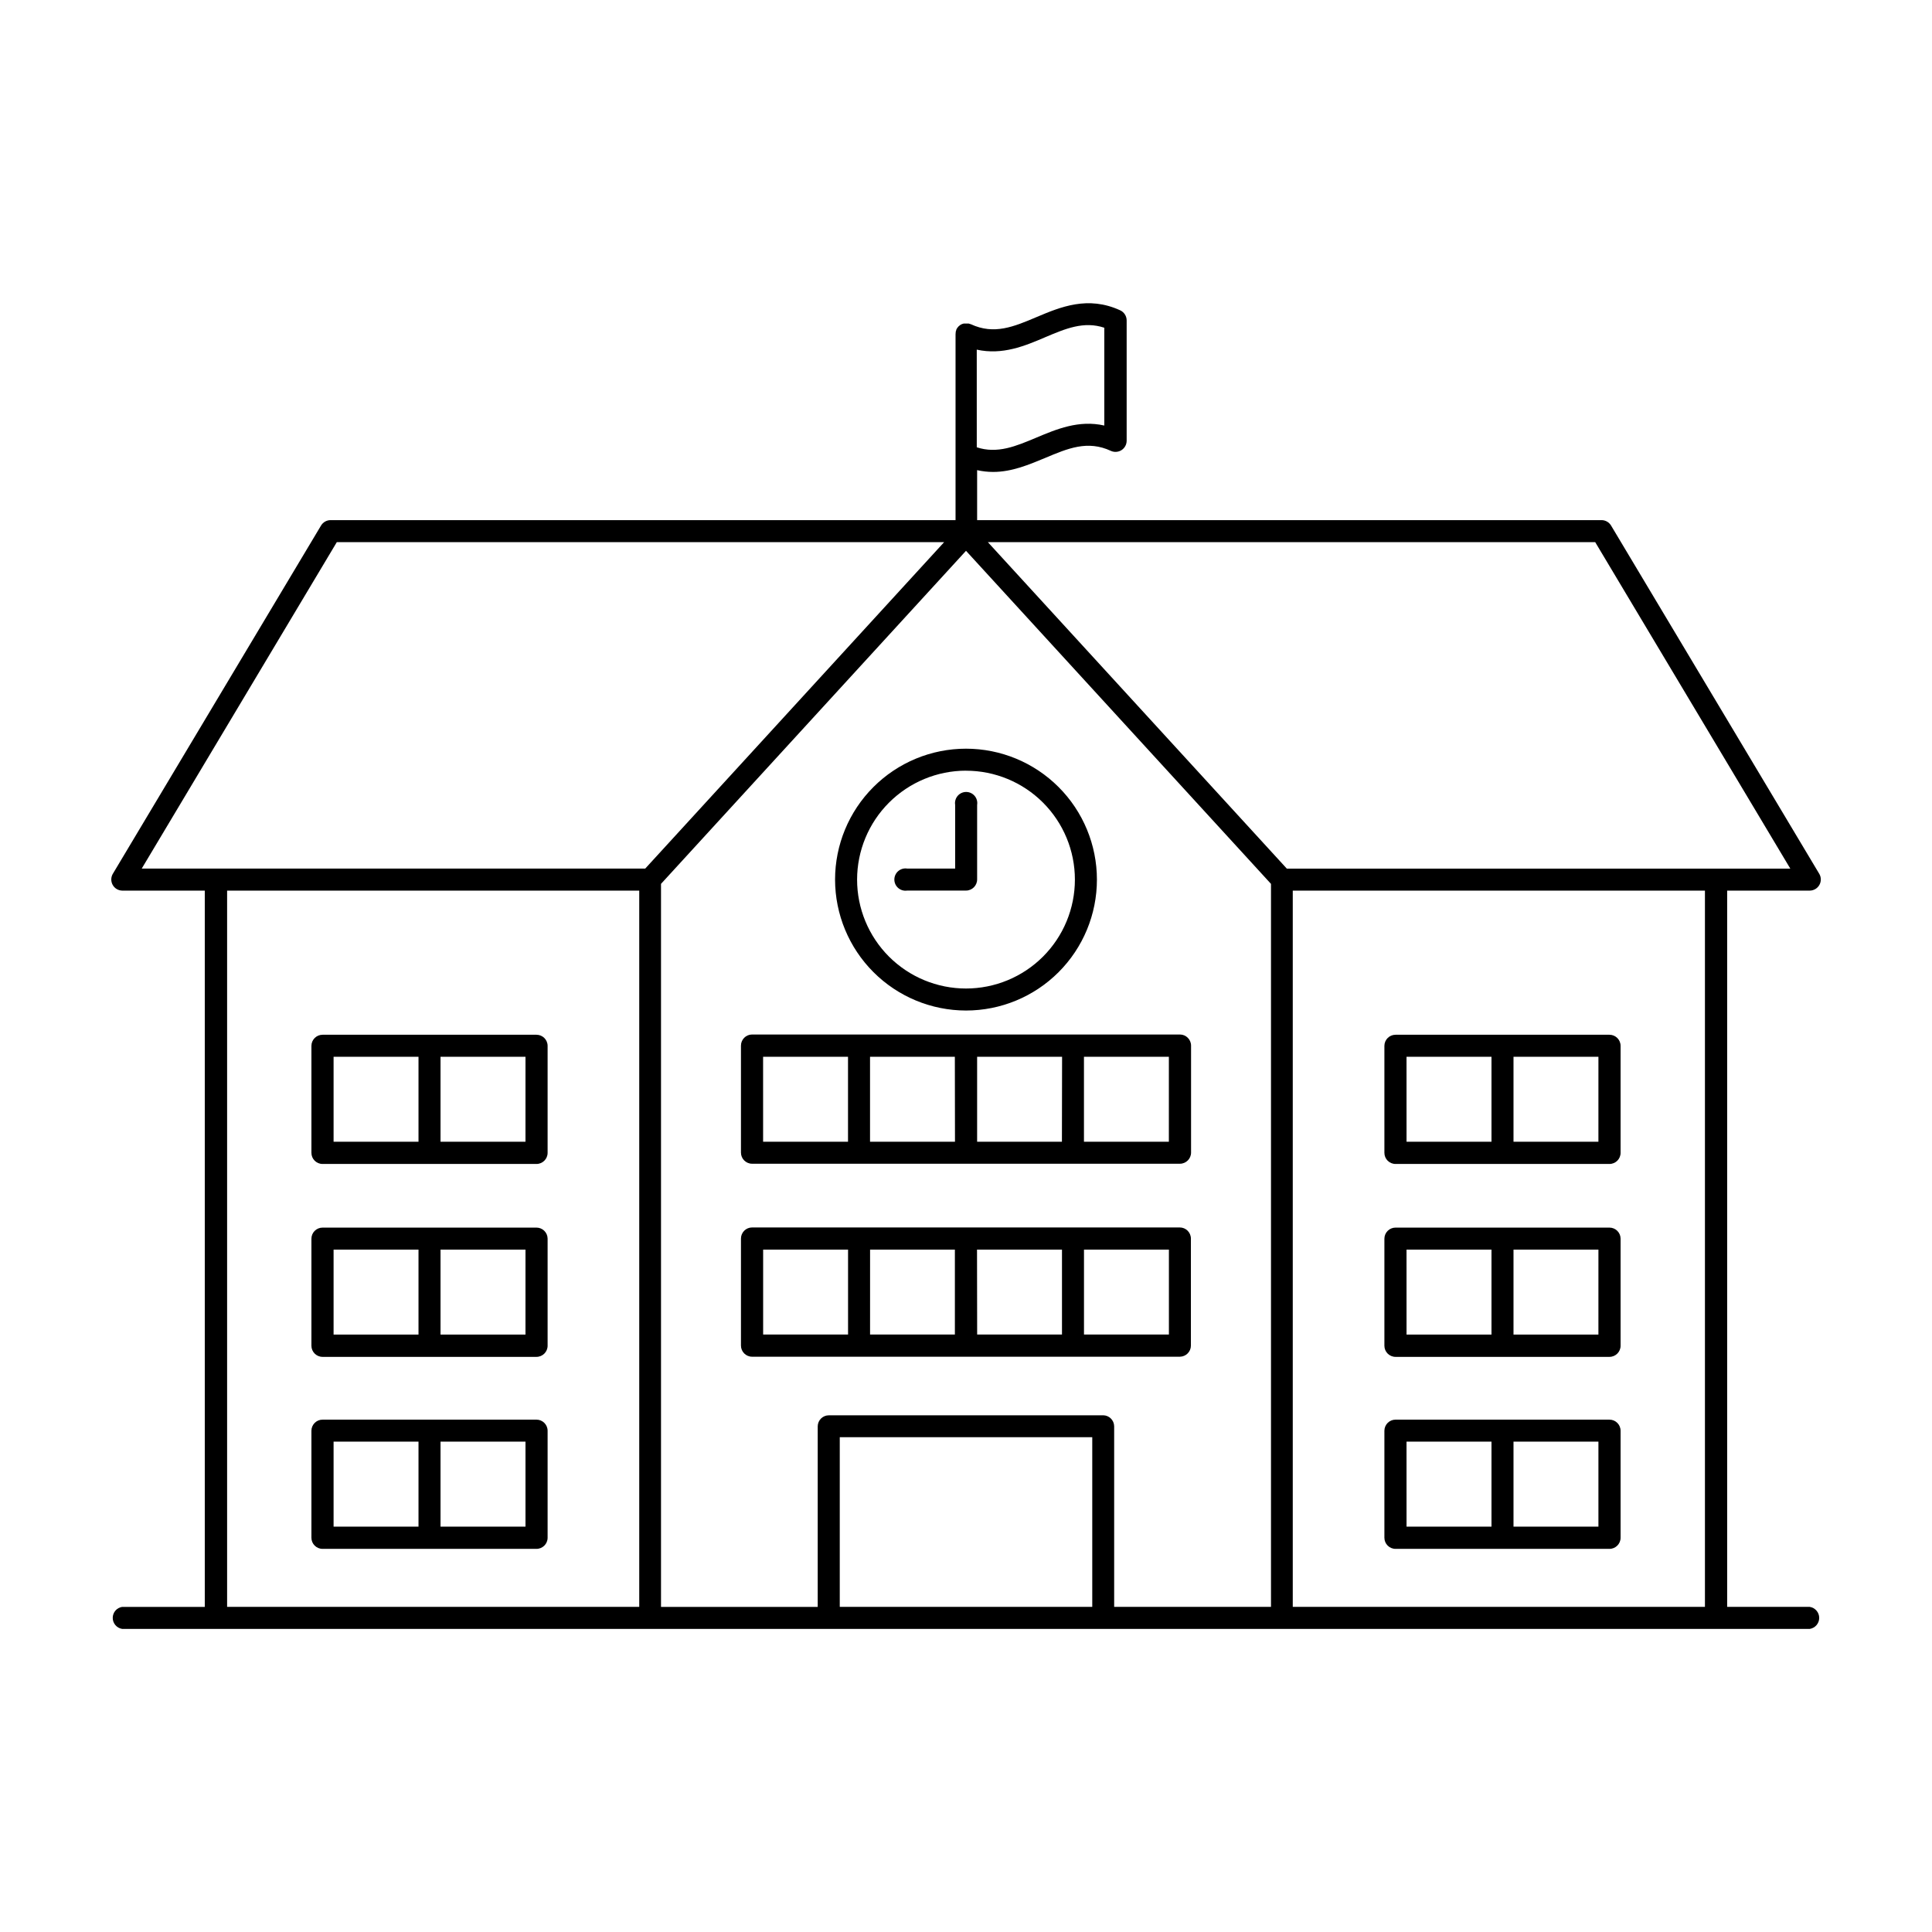 <?xml version="1.0" encoding="UTF-8"?>
<!-- Uploaded to: ICON Repo, www.iconrepo.com, Generator: ICON Repo Mixer Tools -->
<svg fill="#000000" width="800px" height="800px" version="1.1" viewBox="144 144 512 512" xmlns="http://www.w3.org/2000/svg">
 <g>
  <path d="m623.61 569.84h-21.895v-189.82h21.934c1.039-0.023 1.988-0.59 2.5-1.492 0.512-0.906 0.512-2.012 0-2.914l-55.211-92.359c-0.535-0.871-1.48-1.41-2.5-1.418h-165.49v-13.242c1.391 0.312 2.809 0.469 4.234 0.473 5.039 0 9.586-1.969 13.777-3.699 6.043-2.547 11.258-4.762 17.465-1.871h-0.004c0.906 0.402 1.953 0.324 2.789-0.207 0.836-0.535 1.348-1.449 1.367-2.441v-31.961c-0.012-1.133-0.668-2.16-1.695-2.644-8.562-3.938-15.805-0.914-22.199 1.789-6.023 2.547-11.227 4.754-17.406 1.879h-0.059l-0.109-0.051v0.004c-0.133-0.051-0.273-0.094-0.414-0.129h-0.09 0.004c-0.172-0.016-0.344-0.016-0.512 0h-0.109c-0.168-0.016-0.34-0.016-0.512 0h-0.059c-0.148 0.031-0.293 0.074-0.434 0.129l-0.117 0.051v-0.004c-0.133 0.059-0.262 0.129-0.383 0.207l-0.078 0.059c-0.117 0.086-0.227 0.176-0.328 0.277l-0.078 0.07c-0.113 0.113-0.215 0.238-0.305 0.371l-0.059 0.09c-0.078 0.117-0.148 0.242-0.207 0.375v0.09-0.004c-0.059 0.156-0.109 0.312-0.148 0.473v0.117c-0.031 0.176-0.047 0.348-0.047 0.523v49.277h-165.64c-1.023 0.008-1.969 0.547-2.5 1.418l-55.215 92.359c-0.512 0.902-0.512 2.008 0 2.914 0.512 0.902 1.461 1.469 2.5 1.492h21.895v189.82h-21.895c-1.438 0.223-2.5 1.461-2.5 2.918 0 1.457 1.062 2.695 2.5 2.918h447.23c1.441-0.223 2.504-1.461 2.504-2.918 0-1.457-1.062-2.695-2.504-2.918zm-202.7-336.44c5.492-2.32 10.293-4.359 15.742-2.547v25.918c-6.789-1.535-12.715 0.984-18.055 3.227-5.344 2.242-10.254 4.34-15.742 2.539l-0.004-25.879c6.828 1.496 12.742-0.98 18.059-3.254zm197.54 140.79h-133.43l-79.223-86.512 160.95-0.004zm-182.1 144.88h-72.699c-1.629 0-2.949 1.32-2.949 2.953v47.82h-41.527v-191.61l80.828-88.262 80.824 88.266v191.6h-41.562v-47.879c-0.031-1.594-1.32-2.875-2.914-2.894zm-203.09-231.4h160.95l-79.223 86.516h-133.43zm-29.074 92.348h109.22v189.82h-109.22zm162.36 189.82v-44.969h66.914v44.969zm120.05 0v-189.82h109.23v189.82z"/>
  <path d="m459.6 500.59v-28.352c0-1.629-1.32-2.949-2.949-2.949h-113.34c-1.629 0-2.949 1.32-2.949 2.949v28.352c0 1.629 1.32 2.953 2.949 2.953h113.38c1.613-0.023 2.914-1.34 2.91-2.953zm-113.36-25.426h22.504v22.504h-22.504zm28.34 0h22.473v22.504h-22.477zm28.34 0h22.516v22.504h-22.48zm50.852 22.504h-22.504v-22.504h22.504z"/>
  <path d="m343.31 452.4h113.38c1.629 0 2.953-1.324 2.953-2.953v-28.34c0-1.629-1.324-2.953-2.953-2.953h-113.38c-1.629 0-2.949 1.324-2.949 2.953v28.34c0 1.629 1.32 2.953 2.949 2.953zm110.45-5.824-22.5-0.004v-22.512h22.504zm-28.34 0-22.473-0.004v-22.512h22.516zm-28.34 0-22.512-0.004v-22.512h22.477zm-50.852-22.516h22.504v22.516l-22.5-0.004z"/>
  <path d="m570.52 469.33h-56.688c-1.629 0-2.953 1.32-2.953 2.953v28.348c0 1.629 1.324 2.953 2.953 2.953h56.688c1.633 0 2.953-1.324 2.953-2.953v-28.391c-0.023-1.613-1.336-2.91-2.953-2.91zm-53.777 5.836h22.516v22.504h-22.512zm50.852 22.504h-22.5v-22.504h22.504z"/>
  <path d="m570.52 520.22h-56.688c-1.629 0-2.953 1.324-2.953 2.953v28.34c0 1.629 1.324 2.953 2.953 2.953h56.688c1.633 0 2.953-1.324 2.953-2.953v-28.34c0-1.629-1.32-2.953-2.953-2.953zm-53.777 5.824h22.516v22.535h-22.512zm50.855 22.535h-22.504v-22.531h22.504z"/>
  <path d="m570.52 418.22h-56.688c-1.629 0-2.953 1.32-2.953 2.953v28.34-0.004c0 1.633 1.324 2.953 2.953 2.953h56.688c1.633 0 2.953-1.32 2.953-2.953v-28.34 0.004c0-1.633-1.32-2.953-2.953-2.953zm-53.777 5.836h22.516v22.516l-22.512-0.004zm50.852 22.516-22.5-0.004v-22.512h22.504z"/>
  <path d="m286.17 469.33h-56.688c-1.629 0-2.953 1.32-2.953 2.953v28.348c0 1.629 1.324 2.953 2.953 2.953h56.688c1.633 0 2.953-1.324 2.953-2.953v-28.391c-0.023-1.613-1.336-2.91-2.953-2.91zm-53.766 5.836h22.504v22.504h-22.504zm50.852 22.504h-22.512v-22.504h22.516z"/>
  <path d="m286.17 520.22h-56.688c-1.629 0-2.953 1.324-2.953 2.953v28.34c0 1.629 1.324 2.953 2.953 2.953h56.688c1.633 0 2.953-1.324 2.953-2.953v-28.34c0-1.629-1.32-2.953-2.953-2.953zm-53.766 5.828h22.504v22.531h-22.504zm50.855 22.531h-22.516v-22.531h22.516z"/>
  <path d="m286.17 418.22h-56.688c-1.629 0-2.953 1.32-2.953 2.953v28.34-0.004c0 1.633 1.324 2.953 2.953 2.953h56.688c1.633 0 2.953-1.32 2.953-2.953v-28.34 0.004c0-1.633-1.32-2.953-2.953-2.953zm-53.766 5.836h22.504v22.516l-22.504-0.004zm50.852 22.516-22.512-0.004v-22.512h22.516z"/>
  <path d="m400 411.8c9.199 0 18.027-3.652 24.531-10.16 6.508-6.508 10.164-15.332 10.164-24.535 0-9.199-3.656-18.027-10.164-24.531-6.504-6.508-15.332-10.164-24.531-10.164-9.203 0-18.027 3.656-24.535 10.164-6.508 6.504-10.164 15.332-10.164 24.531 0.012 9.199 3.672 18.02 10.176 24.523 6.504 6.504 15.324 10.164 24.523 10.172zm0-63.559v0.004c7.652 0 14.992 3.039 20.406 8.453s8.453 12.754 8.453 20.406c0 7.656-3.039 14.996-8.453 20.41-5.414 5.41-12.754 8.453-20.406 8.453-7.656 0-14.996-3.043-20.41-8.453-5.41-5.414-8.453-12.754-8.453-20.41 0.008-7.652 3.047-14.992 8.461-20.402 5.41-5.414 12.746-8.461 20.402-8.469z"/>
  <path d="m384.41 380.01h15.59c1.629 0 2.949-1.32 2.949-2.949v-19.75c0.141-0.855-0.098-1.73-0.66-2.391s-1.383-1.043-2.25-1.043c-0.867 0-1.691 0.383-2.254 1.043-0.559 0.66-0.801 1.535-0.66 2.391v16.867h-12.715c-0.852-0.133-1.715 0.113-2.371 0.676-0.652 0.559-1.027 1.379-1.027 2.242 0 0.859 0.375 1.68 1.027 2.238 0.656 0.562 1.52 0.809 2.371 0.676z"/>
 </g>
</svg>